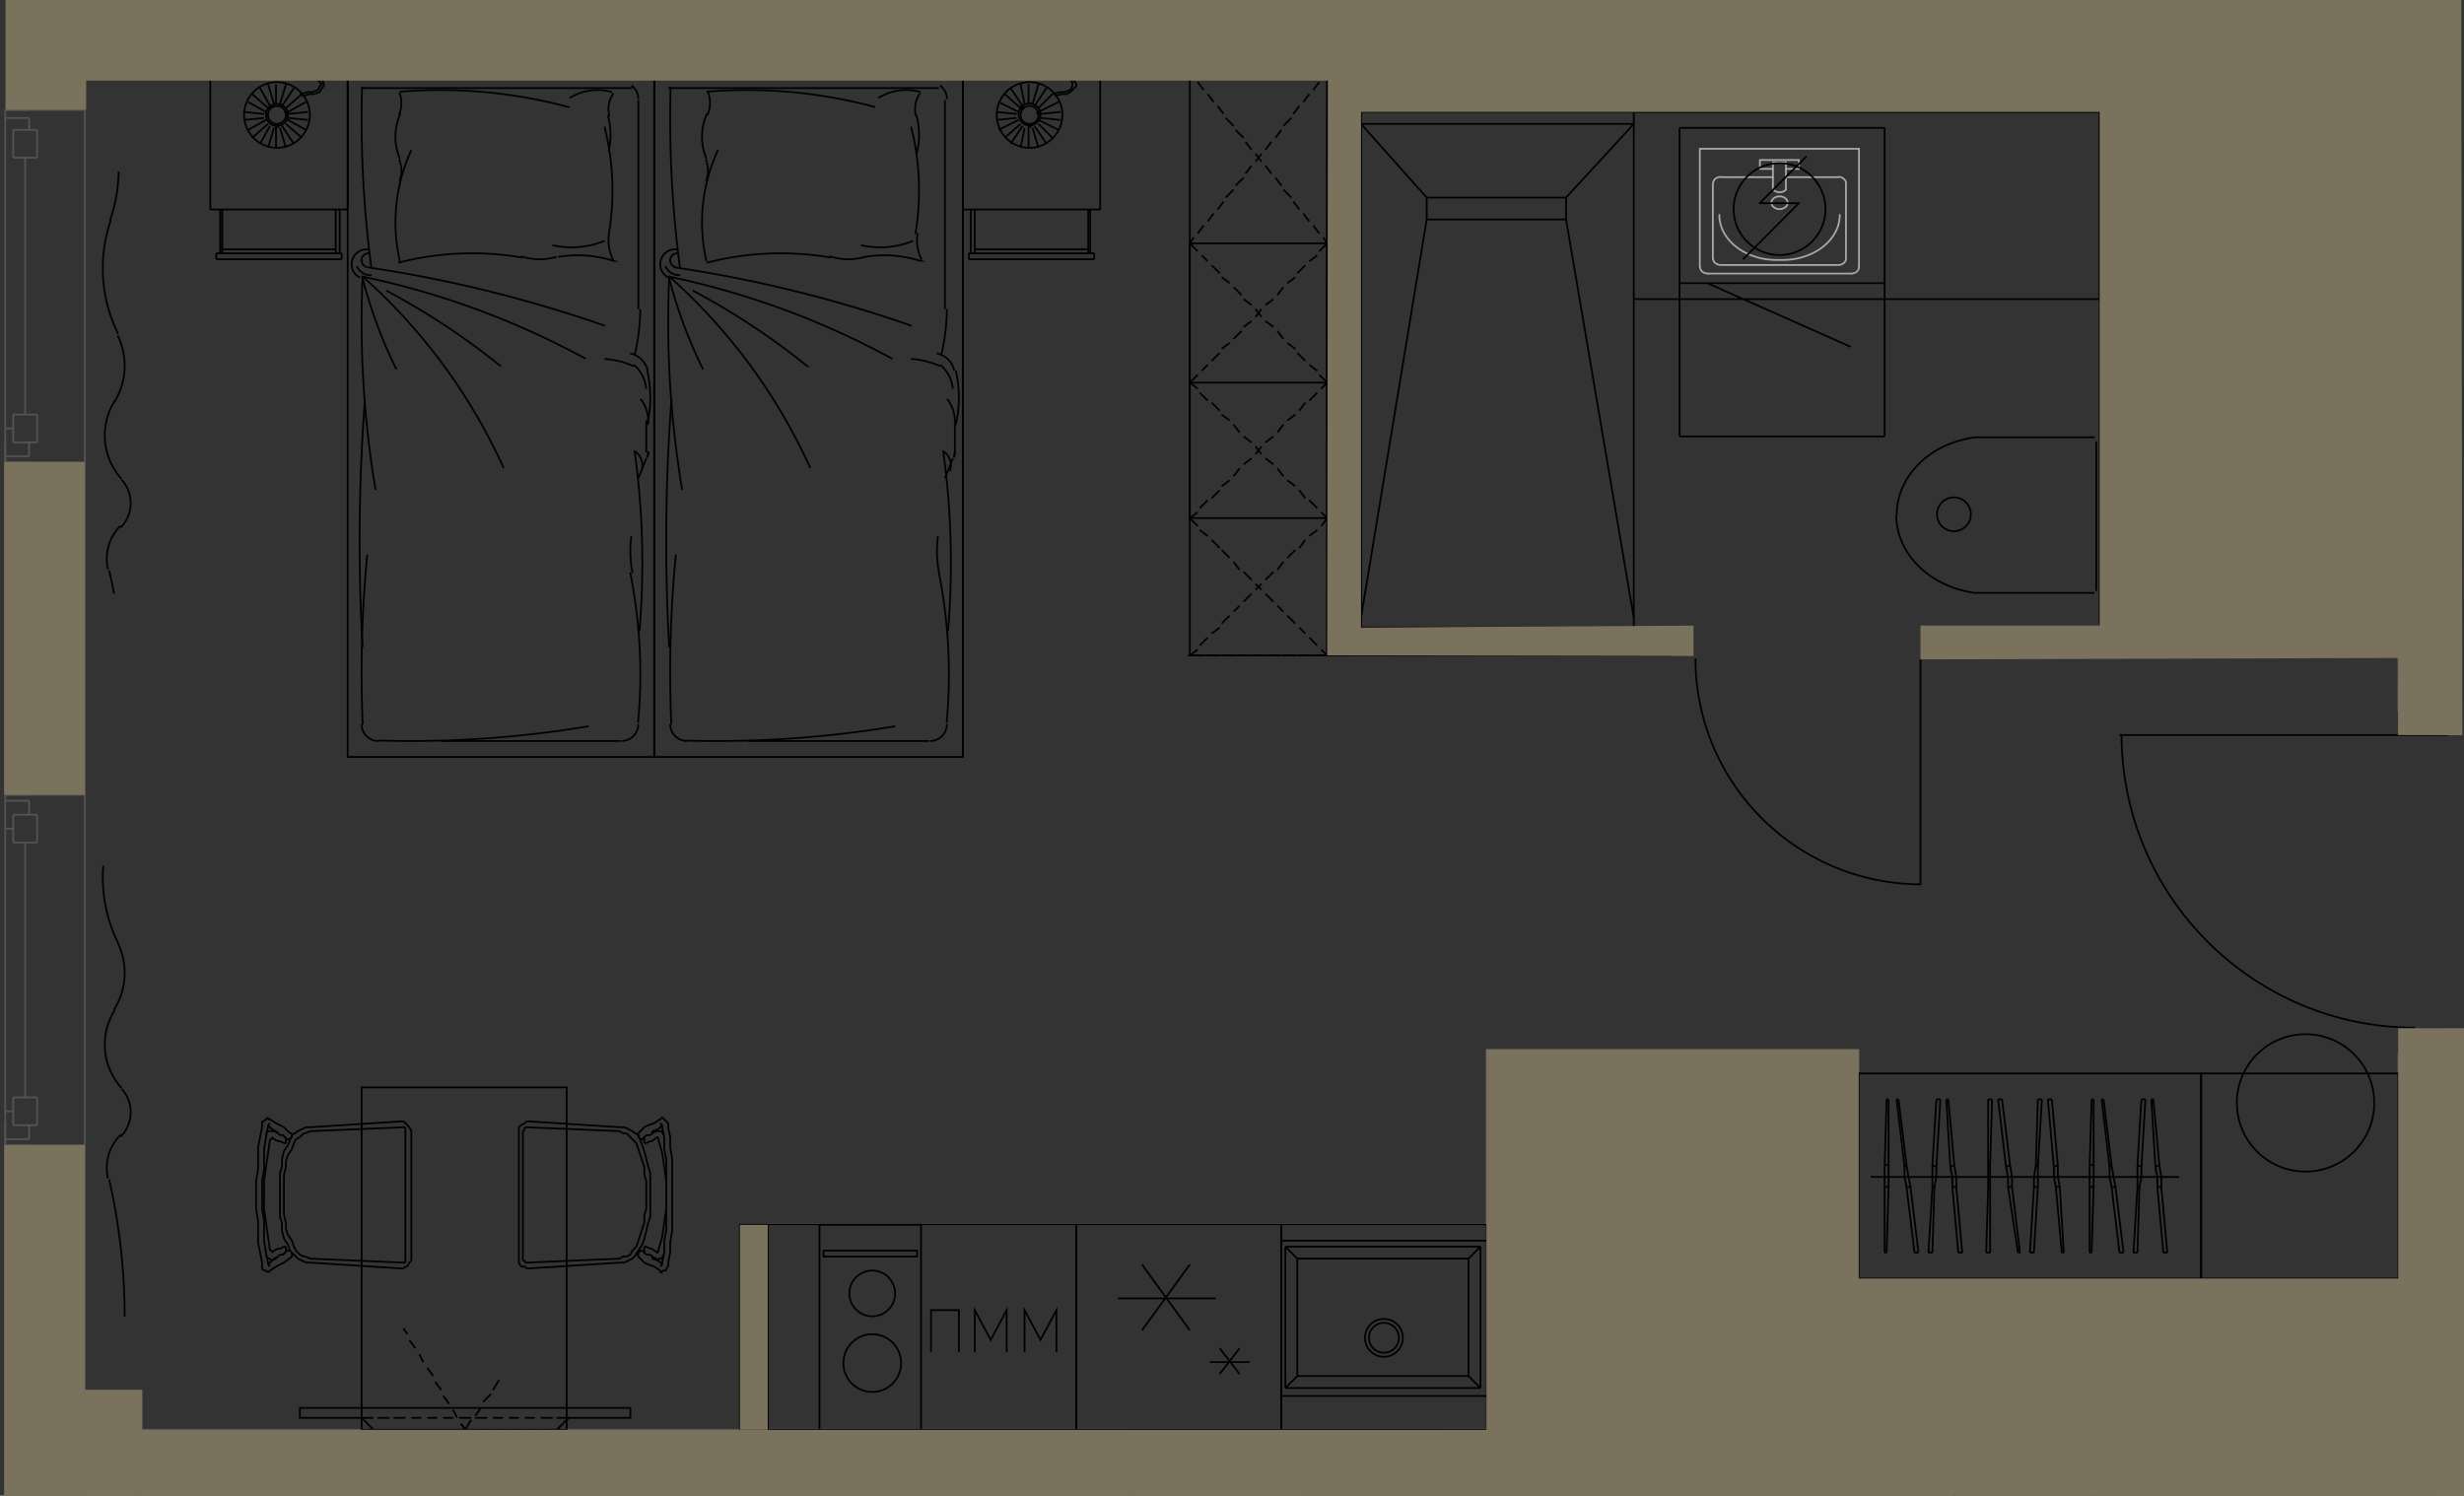 <svg version="1.1" xmlns="http://www.w3.org/2000/svg" xmlns:xlink="http://www.w3.org/1999/xlink" viewBox="0.097 96.588 119.541 72.568"><rect x="0.097" y="96.588" width="119.541" height="72.568" fill="#333333" stroke="none"/><path fill="none" fill-rule="evenodd" stroke-width="0" d="M.097 169.156V96.588h119.541v72.568H.097z"></path><path fill="none" fill-rule="evenodd" stroke-width="0" d="M4.257 152.149V101.91h.02v-1.41H64.52v1.521h37.44v26.49h14.446v8.626h.037v21.483H72.211v7.341H7.004v-1.943H4.257v-11.869z"></path><clipPath id="a"><path fill="none" fill-rule="evenodd" stroke-width="0" d="M.097 169.156V96.588h119.541v72.568H.097z"></path></clipPath><g data-name="Layer 1" clip-path="url(#a)"><path d="M.351 151.184h.01a.01.01 0 0 0-.01-.011.01.01 0 0 0-.01.01c0 .006.005.011.01.011a.01.01 0 0 0 .01-.01h-.01Zm.097-23.374h.01c0-.006-.004-.01-.01-.01s-.01.004-.01.01c0 .005.004.01.01.01s.01-.005.01-.01h-.01Zm.482 33.032h.011a.01.01 0 0 0-.01-.01.01.01 0 0 0-.01.01c0 .006.004.01.01.01a.01.01 0 0 0 .01-.01h-.01Z" fill="#fff" stroke-width="0"></path><path fill="none" stroke="#545454" stroke-miterlimit="10" stroke-width=".085" d="M4.215 164.32v-12.17m0 0H.35m.001 0v-.87m0 0v-.194m3.864-15.936v-16.13m0 0H.35m.001 0v-.87m0 0v-.193m0 17.193h3.864m0-33.226V91.299M.351 101.924h3.864m0 33.226v17m0-50.226v17.096"></path><path d="M8.368 168.28h.01a.01.01 0 0 0-.01-.011.01.01 0 0 0-.01.01c0 .006.004.01.01.01a.01.01 0 0 0 .01-.01h-.01Zm17.192-2.319h.011a.01.01 0 0 0-.01-.01.01.01 0 0 0-.011.01c0 .006.005.01.01.01a.01.01 0 0 0 .011-.01h-.01Zm4.444 1.159h.01a.01.01 0 0 0-.01-.01.01.01 0 0 0-.011.01c0 .006.005.01.01.01a.01.01 0 0 0 .011-.01h-.01Zm4.443 1.16h.01a.01.01 0 0 0-.01-.011.01.01 0 0 0-.01.01c0 .006.004.01.01.01a.01.01 0 0 0 .01-.01h-.01Zm17.192-2.319h.01a.01.01 0 1 0-.01.01.01.01 0 0 0 .01-.01h-.01Z" fill="#fff" stroke-width="0"></path><path fill="none" stroke="#545454" stroke-miterlimit="10" stroke-width=".085" d="M54.923 169.245v-3.284m0-.001H7.015"></path><path fill="none" stroke="#000001" stroke-miterlimit="10" stroke-width=".085" d="M94.91 170.887v-6.568m6.664.001v6.567m0 0v-6.568"></path><path fill="none" stroke="#545454" stroke-miterlimit="10" stroke-width=".085" d="M116.449 147.706v10.914m0-30.231v2.704m0 16.613h3.187M.351 135.15H1.51m-1.159 17H1.51m-1.159 0v-17m.966 14.681v-12.363m.193-2.028v.676m-1.159.676h.387m-.387-1.352v1.352m1.159-1.352H.35m.001 15.067h.387m-.387 1.353v-1.353m1.159 1.353H.35m1.16-.677v.676m-.772-14.391h1.159m0 0v-1.352m0 0H.737m.001 0v1.352m0 12.363h1.159m0 0v1.352m0 0H.737m.001 0v-1.352m-.387 1.255v-14.874m0-34.288H1.51M.351 119.02H1.51m-1.159 0v-17.096m.966 14.778v-12.46m.193-1.932v.58m0-.58H.35m.001 15.068h.387m-.387 1.352v-1.352m1.159 1.352H.35m1.16-.676v.676m-.772-14.488h1.159m0 0v-1.352m0 0H.737m.001 0v1.352m0 12.46h1.159m0 0v1.352m0 0H.737m.001 0v-1.352m-.387 1.255v-14.97"></path><path fill="none" stroke="#4a4a4a" stroke-miterlimit="10" stroke-width=".085" d="M74.144 149.734h14.101m-14.101 0 1.545 10.431"></path><path fill="none" stroke="#545454" stroke-miterlimit="10" stroke-width=".085" d="M74.144 149.541h14.101m2.028-2.028H72.212m16.033 2.028v16.42m2.028-7.341v-11.107m-18.061 0v18.448m1.932-.001v-16.419"></path><path d="M103.023 132.204c0 7.868 6.378 14.246 14.246 14.246m-.048-14.198h-14.295m15.937 15.164v-.869m0 0h-1.642m0 0v.87m0-.001h1.642m0-15.936h-1.642m0 0v.772m0 0h1.642" fill="none" stroke="#000001" stroke-miterlimit="10" stroke-width=".085"></path><path fill="none" stroke="#545454" stroke-miterlimit="10" stroke-width=".085" d="M90.273 158.62h26.176"></path><path fill="none" stroke="#646464" stroke-miterlimit="10" stroke-width=".085" d="M116.449 160.648v-2.028"></path><path fill="none" stroke="#545454" stroke-miterlimit="10" stroke-width=".085" d="M109.977 128.389v-28.3m-106.245 0h106.245m3.188-3.091H98.097m-3.187 0H3.732m0 0v3.09M94.91 91.3v5.698m3.187 0v-5.699m3.863 10.721v25.017"></path><path fill="none" stroke="#646464" stroke-miterlimit="10" stroke-width=".085" d="M102.347 127.037V101.15"></path><path fill="none" stroke="#545454" stroke-miterlimit="10" stroke-width=".085" d="M66.223 102.02h35.737m.87-.869H66.223"></path><path fill="none" stroke="#646464" stroke-miterlimit="10" stroke-width=".085" d="M101.96 101.634H66.224m35.736 0v-.483"></path><path fill="none" stroke="#545454" stroke-miterlimit="10" stroke-width=".085" d="M94.91 165.96H69.99m0 0v3.285m0-3.091H54.923"></path><path fill="none" stroke="#6e00dc" stroke-miterlimit="10" stroke-width=".085" d="M74.144 149.734h14.101"></path><path fill="none" stroke="#000001" stroke-miterlimit="10" stroke-width=".085" d="M57.627 87.05H94.91v9.948H57.627zM8.85 96.998V63.772m0 0h14.875v33.226H8.851zm14.875 26.561v6.665m0 0h6.665m-4.25-1.063-.483.097h-.193l-.29.096-.097.194v.193l.097.096.193.194"></path><path fill="none" stroke="#000001" stroke-miterlimit="10" stroke-width=".085" d="m25.947 95.839-.387.096h-.193l-.193.097-.193.193-.097.097v.096l.193.29.097.097m5.216-6.472v6.665m14.97 0V63.772m-14.97 0h14.97v33.226H30.39zm21.538 26.561v6.665m0 0h-6.567m4.249-1.063.483.097h.194l.193.096.193.194v.193l-.193.096-.193.194"></path><path fill="none" stroke="#000001" stroke-miterlimit="10" stroke-width=".085" d="m49.707 95.839.386.096h.29l.193.097.193.193v.193l-.096.29-.193.097m-5.12-6.472v6.665m46.266-9.948h3.284v9.948h-3.284zm-13.329 0h13.329v9.948h-13.33zm4.056 41.484c0 6.054 4.908 10.962 10.963 10.962m-.048-10.914v10.914M81.58 110.327h9.95m0 0v-7.534m-8.597 7.534 6.954 3.09m-8.307 4.347v-7.437m9.95 7.437h-9.95m9.95-7.437v7.437m-9.95-7.437v-7.534m9.95 0v7.534m0 0h-9.95m0-7.534h9.95m0 0h-9.95m-15.453 24.244V102.6m3.187 3.574h6.761m-6.761 1.062-3.187 19.318m9.948-19.318 3.284 19.318M66.127 102.6l3.187 3.574M79.36 102.6l-3.285 3.574m0 1.062h-6.76m-.001 0v-1.062m6.761 1.062v-1.062m3.285 20.863V102.6m-13.233 0h13.232m.001-.58h22.6v9.08h-22.6zm10.913 46.652h16.613v9.948H90.273zm14.778 8.693h.193m-.772-7.437.193 3.283m.097.483h.096m-.096.483h.193m-.29-.966.193-.096m-1.062 4.25.096-3.188m-.289 3.188h.193m.193-7.437-.193 3.187m.386-3.187h-.193m1.255 7.437-.29-3.188m-1.158-.483h.096m.676-3.766h-.096m-1.546 7.437-.386-3.188m-.87-4.249v3.187m0 1.062h-.193m0 3.188v-3.188m2.319 0h.096m-.096-1.062.193.096m-1.835-3.283.386 3.187m-.966-3.187h.097m.869 3.187-.096.096m-.774.483h-.096m1.063 0h-.097m-.483-3.766h.097m.579 4.249h-.193m-.87-1.062h-.193m1.643 4.25h-.194m-1.352 0h-.097m1.063-3.671h.097m-1.063 0h-.097m2.512 0v-.483m-1.449.483h-.096m2.414 0h.097m-3.381 0h-.097m.967 0v-.483m.193.483.096.483m2.029-.483h.096m.097.483v-.483m-.097 0h.097m-.193 0v.483m-3.092-.483h-.096m2.318 0h.097m-.193 0v.483m0-.483h.096m0 .483.097-.483m-2.319-.579v.58m-.193-.001v-.579m1.063 1.062-.096-.483m2.414-.579-.29-3.187m-3.091 3.187.097-3.187m2.415 3.283.193-3.283m.58 4.249.29 3.188m-3.382-3.188-.096 3.188m-.097-3.188v-.483m.193 0v.483m2.126 0-.193 3.188m-1.159-4.154-.387-3.283m.676 4.249.387 3.188m1.545-4.154.097.483m.193 0-.097-.579m-1.062 0v.58m-1.256-.58.097.58m-.097-.001h-.096m-1.643 0h5.023m-5.698 3.671h.096m-.772-7.437.289 3.283m0 .483h.097m0 .483h.193m-.29-.966.193-.096m-1.159 4.25.193-3.188m-.386 3.188h.193m.193-7.437-.097 3.187m.291-3.187h-.194m1.256 7.437-.193-3.188m-1.256-.483h.096m.773-3.766h-.193M98 157.365l-.482-3.188m-.773-4.249-.097 3.187m0 1.062h-.096m-.097 3.188.097-3.188m2.221 0h.193m-.096-1.062.096.096m-1.738-3.283.386 3.187m-1.062-3.187h.193m.869 3.187-.193.096m.289.483h-.096m-.579-3.766h.193m.482 4.249h-.192m-.87-1.062h-.096m1.545 4.25H98m-1.352 0h-.193m1.159-3.671h.097m-1.063 0h-.096m2.414 0v-.483m-1.352.483h-.096m2.318 0h.096m-3.284 0h-.096m.966 0-.097-.483m.289.483v.483m2.029-.483h.097m.193.483-.097-.483m-.096 0h.096m-.193 0 .097.483m-.966-.483h.096m-.193 0v.483m0-.483h.096m.097.483v-.483m-2.318-.579v.58m-.096-.001v-.579m.966 1.062v-.483m2.414-.579-.29-3.187m-3.09 3.187v-3.187m2.414 3.283.193-3.283m.677 4.249.29 3.188m-3.478-3.188v3.188m-.096-3.188v-.483m.096 0v.483m2.125 0-.193 3.188m-1.16-4.154-.385-3.283m.675 4.249.387 3.188m1.642-4.154v.483m.193 0v-.579m-1.062 0-.097.58m-1.159-.58.097.58m-.097-.001h-.096m-1.642 0h4.925m-5.698 3.671h.193m-.773-7.437.194 3.283m.096.483h.097m-.097.483h.193m-.29-.966.194-.096m-1.063 4.25.097-3.188m-.29 3.188h.193m.193-7.437-.193 3.187m.386-3.187h-.193m1.256 7.437-.29-3.188m-1.159-.483h.097m.676-3.766h-.097m-1.545 7.437-.386-3.188m-.87-4.249v3.187m0 1.062h-.193m.001 3.188v-3.188m2.317 0h.097m-.097-1.062.193.096m-1.835-3.283.387 3.187m-.966-3.187h.096m.87 3.187-.097.096m-.773.483h-.096m1.062 0h-.096m-.483-3.766h.096m.58 4.249h-.193m-.87-1.062h-.193m1.642 4.25h-.193m-1.352 0h-.097m1.063-3.671h.096m-1.062 0h-.097m2.511 0v-.483m-1.448.483h-.097m2.415 0h.096m-3.38 0h-.097m.966 0v-.483m.193.483.097.483m2.028-.483h.097m.096.483v-.483m-.096 0h.096m-.193 0v.483m-3.091-.483h-.096m2.318 0h.096m-.193 0v.483m0-.483h.097m0 .483.096-.483m-2.318-.579v.58m-.192-.001v-.579m1.062 1.062-.097-.483m2.415-.579-.29-3.187m-3.09 3.187.096-3.187m2.414 3.283.193-3.283m.58 4.249.29 3.188m-3.381-3.188-.096 3.188m-.096-3.188v-.483m.192 0v.483m2.125 0-.193 3.188m-1.159-4.154-.386-3.283m.676 4.249.386 3.188m1.545-4.154.097.483m.193 0-.096-.579m-1.063 0v.58m-1.255-.58.096.58m-.096-.001h-.097m-1.642 0h5.023m-78.236-4.346h9.949v16.613H17.64zm12.556 8.5-4.539.29m0-.001-.097-.096m0-.001h-.193m0 0-.096-.192m-.001 0v-.097m0 0v-6.278m0 0v-.193m0 0 .097-.097m0 0 .193-.097m0 0 .097-.096m0 0 4.54.29m-.001 0h.194m0 0 .193.096m0 0 .193.097m0 0 .29.193m0 0v-.097m0 .001.29-.29m-.001 0 .194-.097m0 0 .29-.097m-.001 0 .29-.193m0 0 .097-.096m0 0 .096.096m.001 0 .096.097m0 0 .097.096m0 0v.194m0 0 .096.482m0 0v.483m0 0 .097.58m0 0v.483m0 0v.58m0 0v.482m0 0v.387m0 0v.483m0 0v.58m0 0v.482m0 0-.097.58m0 0v.483m0 0-.096.483m0 0v.193m0-.001-.097.097m0 0v.097m0 0h-.096m0 0h-.097m0 0v.097m0-.001h-.097m0 0v-.096m0 0-.29-.193m0-.001-.29-.096m.001 0-.194-.096m0 0-.29-.29m.001 0v-.097m0 0v-.096m0 0h-.097m.001 0v.096m0 0-.194.194m0 0-.193.096m0 0-.193.097m0 0h-.194m1.449-3.96v1.352m0 0v.386m0 0-.096.29m0 0-.097.386m0 0-.097.387m0 0-.096.29m-.289.482-.194.194m0 0-.193.096m0 0-.193.097m0 0h-.194m0 0-4.539.29m0-.001-.097-.096m0-.001h-.193m0 0-.096-.192m-.001 0v-.097m0-6.278v-.193m0 0 .097-.097m0 0 .193-.097m0 0 .097-.096m0 0 4.54.29m-.001 0h.194m0 0 .193.096m0 0 .193.097m0 0 .29.193m.193.484.096.289m0 0 .097.386m0 0 .097.386m0 0 .096.29m0 0v.387m-.193 0-.097-.29m0 0v-.387m0 0-.096-.29m0 .001-.097-.29m0 0-.096-.29m0 0-.097-.29m.001 0-.194-.193m0 .001-.097-.098m.001 0-.194-.193m0 .001h-.193m0 0-.097-.097m0 0-4.539-.193m0 0h-.097m0 0v.096m0 0-.096.097m0 0v6.278m0 0h.096m0 0v.097m0 0h.097m0 0 4.54-.193m-.001 0 .097-.097m0 0h.193m0 0 .193-.097m.001 0 .096-.193m0 0 .193-.193m.001 0 .096-.29m0 0 .096-.29m0 .001.097-.29m0 0 .096-.29m0 0v-.386m0 0 .097-.29m0 0v-1.352m.097 4.056.29.097m-.001-.001.29.194m-.386-.676v.097m0 0 .29.096m0 0 .193.193m0 .386h-.097m.097-.386v-.096m0 0 .096-.483m.001 0v-.58m0 0 .096-.483m0 0v-.483m0 .001v-.58m0 0v-.483m0 0v-.387m-.096 3.864h.096m0 0v-.097m0 0 .097-.096m0-.001v-.192m0 0 .096-.483m0 0v-.483m0 0 .097-.58m0 0v-.483m0 .001v-.58m0 0v-.483m0 0v-.387m-.58 3.864v.097m0-.291.097-.096m-.193-.289v.096m-.387-.579h.097m0 0 .096.096m0 0 .194.097m0 0v-.097m0 0 .193-.676m0 0 .096-.676m.001 0 .096-.676m0 0v-.676m-.773 2.897.097.097m0 0 .193.097m0 0 .097.096m.096-.096h.097m0 0v-.097m0 0 .096-.097m-.386-.096h.097m0 .29h.096m-.869-5.505-.193-.484m0-.096.29-.29m-.001 0 .194-.097m0 0 .29-.097m-.001 0 .29-.193m-.386.677v-.097m0 0 .29-.097m0 0 .193-.193m0 7.051h.096m-.096-7.437-.097.096m.097.29v.097m0 0 .096.482m.001 0v.58m0 0 .096.483m0 0v.483m0 0v.58m0 0v.482m-.096-3.477.096.097m0 0 .097.096m0 0v.194m0 0 .096.482m0 0v.483m0 0 .097.58m0 0v.483m0 0v.58m0 0v.482m-.483 3.96v-.096m0-7.437.096.096m-.193.193.097.097m-.87 6.182-.096-.097m.096.58.194.096m-.097-.869.193.097m-.193.289h.193m-.193 0-.097-.096m-.096-.387-.193.29m0 0-.097.193m.386-5.699-.096.097m-.193 5.699.29.29m.096-5.796.193-.096m0 0h.097m0 0 .096-.097m0 .001.194-.098m0 0v.097m0 .001.193.675m0 0 .096.676m.001 0 .096.677m0 0v.676m-.966-2.898h.193m0 0 .097-.097m0 .001.193-.097m0 0h.097m.096 0h.097m0 0v.096m0 .001.096.096m-.386.096h.097m0-.289h.096m-.676.193-.097.096m-6.085 5.989v-6.278m6.182.579h-.097m0 0v-.096m0 0v-.097m0 .001v-.098m-.289 5.796v-.097m0 0v-.096m0 0 .096-.097m0 0h.097m.096.097v-.097m0 0v-.096m0 0v-.097m0 0h.097m-.193-5.215h-.097m0 0-.096-.098m0 0v-.096m0 0v-.097M5.437 107.277a7.69 7.69 0 0 0 .418-2.37m-.378 2.35a7.196 7.196 0 0 0 .351 5.532m-.203 3.335c.626-.982.693-2.22.177-3.264"></path><path d="M5.671 116.03a3.139 3.139 0 0 0 .322 3.793m-.046 2.367A1.69 1.69 0 0 0 6 119.864m-.066 2.243a2.27 2.27 0 0 0-.6 2.101m.296 1.185a29.7 29.7 0 0 0-.235-1.127m-.29 14.344a7.193 7.193 0 0 0 .723 3.735m-.203 3.238a3.33 3.33 0 0 0 .177-3.265m-.131 3.268a3.139 3.139 0 0 0 .322 3.793m-.046 2.366A1.69 1.69 0 0 0 6 149.42m-.066 2.243a2.27 2.27 0 0 0-.6 2.101m.812 6.699a30.08 30.08 0 0 0-.751-6.641m75.123-26.785H66.127V102.02h35.834v25.016H94.33v1.352h15.647v-28.3H64.485v28.3h16.613v-1.352M42.56 101.784a23.902 23.902 0 0 0-8.18-.746m5.986 8.042a14.25 14.25 0 0 0-5.984.258m-.029-3.967c.13-.337.124-.712-.017-1.046" fill="none" stroke="#000001" stroke-miterlimit="10" stroke-width=".085"></path><path d="M34.932 103.865a8.353 8.353 0 0 0-.562 5.393m.029-7.159a2.753 2.753 0 0 0-.026 2.2m.047-2.139a1.4 1.4 0 0 0 .024-1.092m11.979 17.469v-1.546m.387-16.902v33.226m-.39-16.169a1.789 1.789 0 0 0-.37-1.2m.415 1.257a5.86 5.86 0 0 0 .004-2.625m-.446 17.079c.23-2.439.1-4.898-.381-7.3m-.426 8.185a.82.82 0 0 0 .82-.82" fill="none" stroke="#000001" stroke-miterlimit="10" stroke-width=".085"></path><path d="M46.09 127.215a39.476 39.476 0 0 0-.232-8.725m-.257 4.113c-.079.595-.059 1.2.06 1.788m.666-5.564-.387.966m.432-1.02a.83.83 0 0 0 .051-.284" fill="none" stroke="#000001" stroke-miterlimit="10" stroke-width=".085"></path><path d="M46.18 119.449a.82.82 0 0 0-.354-.991m.546.315a.83.83 0 0 0 .051-.284m-1.916-10.545a12.624 12.624 0 0 0-.21-5.213m1.643 8.852V101.44m-.232 12.914a3.988 3.988 0 0 0-1.41-.35m2.097.566a1.112 1.112 0 0 0-.86-.84m.785 1.723a1.689 1.689 0 0 0-.61-1.168m.062-.506c.166-.722.254-1.46.264-2.2m-1.419-3.676c-.074.44-.006.892.197 1.289m-.078.053a5.745 5.745 0 0 0-2.68-.193m2.706-7.995a2.56 2.56 0 0 0-2.055.286m1.889 2.584a3.623 3.623 0 0 0-.038-1.745m.177-1.066a1.304 1.304 0 0 0-.198 1.101m1.5-.824a.821.821 0 0 0-.329-.657m-13.193.126H45.65m-13.088 9.193a49.31 49.31 0 0 0 .63 10.3m6.214-1.065a27.767 27.767 0 0 0-6.875-9.318m.103-9.185a55.24 55.24 0 0 0 .453 8.806" fill="none" stroke="#000001" stroke-miterlimit="10" stroke-width=".085"></path><path d="M43.385 113.995a39.56 39.56 0 0 0-10.863-3.994m6.747 4.359a34.636 34.636 0 0 0-5.562-3.674" fill="none" stroke="#000001" stroke-miterlimit="10" stroke-width=".085"></path><path d="M32.535 109.986c.396 1.564.955 3.08 1.67 4.526m-1.828-5.017c.12.289.413.468.726.443" fill="none" stroke="#000001" stroke-miterlimit="10" stroke-width=".085"></path><path d="M32.958 108.693a.724.724 0 0 0-.424 1.367" fill="none" stroke="#000001" stroke-miterlimit="10" stroke-width=".085"></path><path d="M33 108.882a.338.338 0 0 0-.12.665m8.986-1.064a4.2 4.2 0 0 0 2.535-.211m-8.023 24.27h8.79m-12.492-16.585a91.69 91.69 0 0 0-.113 12.036m.322-4.496a59.715 59.715 0 0 0-.22 8.243m.665.78c3.414.1 6.83-.132 10.198-.695" fill="none" stroke="#000001" stroke-miterlimit="10" stroke-width=".085"></path><path d="M32.611 131.721c0 .453.368.821.821.821m10.858-20.158a62.939 62.939 0 0 0-11.495-2.828" fill="none" stroke="#000001" stroke-miterlimit="10" stroke-width=".085"></path><path fill="none" stroke="#000001" stroke-miterlimit="10" stroke-width=".085" d="M31.838 100.089H46.81v33.226H31.838z"></path><path d="M40.338 109.016a2.848 2.848 0 0 0 1.735.032m11.401-2.295v-6.664m-6.664 6.664h6.664m-.29 2.415H47.1m-.001-.29h6.085m-.29-.193H47.39m5.504-1.932v2.125m.097-2.125v2.125m.193 0v.29m-5.988-2.415v2.125m.193-2.125v2.125m-.29.29v-.29m6.375-8.789H46.81m4.828 2.076a1.593 1.593 0 1 0-3.186 0 1.593 1.593 0 0 0 3.186 0" fill="none" stroke="#000001" stroke-miterlimit="10" stroke-width=".085"></path><path d="M50.576 102.165a.532.532 0 1 0-1.063 0 .532.532 0 0 0 1.063 0m.58-1.014.386-.096h.193l.29-.097.096-.193v-.193l-.096-.097-.193-.193" fill="none" stroke="#000001" stroke-miterlimit="10" stroke-width=".085"></path><path fill="none" stroke="#000001" stroke-miterlimit="10" stroke-width=".085" d="m51.252 101.248.386-.097h.194l.193-.096.193-.193.097-.097v-.097l-.194-.29-.096-.096m-2.028.386v.966m0 1.159v.966m-.387-3.091.194.966m.386 1.159.29.966m.386-.193-.58-.87m-.579-.966-.58-.868m2.029 2.414-.676-.676m-.87-.773-.772-.676m2.608 1.739-.966-.483m-.966-.387-.966-.482m2.994.869-.966-.097m-1.159-.193-.966-.096m3.091-.001-.966.097m-1.159.193-.966.097m2.995-.869-.966.483m-.966.386-.966.483m2.608-1.739-.676.676m-.87.773-.772.676m2.028-2.414-.58.869m-.579.966-.58.869m1.353-2.898-.29.966m-.386 1.159-.194.966m.387-3.091v.966m0 1.159v.966m.483-1.594a.435.435 0 1 0-.87 0 .435.435 0 0 0 .87 0m-.387.435v.193m-.096-.193v.193m.386-.676.193-.096m-.193-.001h.193m-.772-.193-.194-.096m.097.193-.097-.097m-2.8 4.926v-6.664m-19.125 1.695a23.9 23.9 0 0 0-8.18-.746m5.889 8.042a14.243 14.243 0 0 0-5.983.258m.069-3.967a1.4 1.4 0 0 0-.018-1.046"></path><path d="M20.058 103.865a8.355 8.355 0 0 0-.562 5.393m.028-7.159a2.753 2.753 0 0 0-.025 2.2m-.05-2.139a1.4 1.4 0 0 0 .024-1.092m11.979 17.469v-1.546m.386-16.902v33.226m-.293-16.169a1.784 1.784 0 0 0-.37-1.2" fill="none" stroke="#000001" stroke-miterlimit="10" stroke-width=".085"></path><path d="M31.494 117.203c.2-.864.202-1.761.004-2.625m-.446 17.079c.23-2.439.1-4.898-.381-7.3m-.426 8.185a.82.82 0 0 0 .82-.82m.055-4.507a39.461 39.461 0 0 0-.233-8.725m-.161 4.113c-.078.595-.058 1.2.06 1.788m.666-5.564-.386.966m.432-1.02a.822.822 0 0 0 .05-.284" fill="none" stroke="#000001" stroke-miterlimit="10" stroke-width=".085"></path><path d="M31.208 119.449a.82.82 0 0 0-.353-.991m.643.315a.822.822 0 0 0 .05-.284m-1.915-10.545a12.607 12.607 0 0 0-.211-5.213m1.644 8.852V101.44m-.233 12.914a3.987 3.987 0 0 0-1.41-.35m2.097.566a1.11 1.11 0 0 0-.858-.84m.785 1.723a1.69 1.69 0 0 0-.612-1.168m.063-.506c.165-.722.254-1.46.263-2.2m-1.514-3.676c-.075.44-.007.892.196 1.289m.018.053a5.744 5.744 0 0 0-2.679-.193m2.609-7.995a2.562 2.562 0 0 0-2.055.286" fill="none" stroke="#000001" stroke-miterlimit="10" stroke-width=".085"></path><path d="M29.625 103.927a3.617 3.617 0 0 0-.038-1.745m.274-1.066a1.303 1.303 0 0 0-.198 1.101m1.403-.824a.821.821 0 0 0-.329-.657m-13.097.126h13.136m-13.089 9.193c-.15 3.446.06 6.899.63 10.3m6.215-1.065a27.772 27.772 0 0 0-6.875-9.318m.006-9.185a55.202 55.202 0 0 0 .453 8.806" fill="none" stroke="#000001" stroke-miterlimit="10" stroke-width=".085"></path><path d="M28.51 113.995a39.555 39.555 0 0 0-10.862-3.994m6.747 4.359a34.638 34.638 0 0 0-5.563-3.674" fill="none" stroke="#000001" stroke-miterlimit="10" stroke-width=".085"></path><path d="M17.661 109.986a22.81 22.81 0 0 0 1.67 4.526m-1.925-5.017c.12.289.414.468.725.443" fill="none" stroke="#000001" stroke-miterlimit="10" stroke-width=".085"></path><path d="M17.987 108.693a.724.724 0 0 0-.423 1.367" fill="none" stroke="#000001" stroke-miterlimit="10" stroke-width=".085"></path><path d="M18.03 108.882a.338.338 0 0 0-.121.665m8.986-1.064a4.2 4.2 0 0 0 2.535-.211m-7.926 24.27h8.692m-12.394-16.585a91.718 91.718 0 0 0-.113 12.036" fill="none" stroke="#000001" stroke-miterlimit="10" stroke-width=".085"></path><path d="M17.914 123.497a59.792 59.792 0 0 0-.22 8.243m.763.78c3.413.1 6.829-.132 10.197-.695m-11.014-.104c0 .453.368.821.821.821m10.955-20.158a62.944 62.944 0 0 0-11.495-2.828" fill="none" stroke="#000001" stroke-miterlimit="10" stroke-width=".085"></path><path fill="none" stroke="#000001" stroke-miterlimit="10" stroke-width=".085" d="M16.964 100.089h14.874v33.226H16.964z"></path><path d="M25.367 109.016a2.848 2.848 0 0 0 1.735.032m-10.138-2.295v-6.664m-6.664 6.664h6.664m-.29 2.415H10.59m0-.29h6.084m-.29-.193H10.88m5.504-1.932v2.125m.194-2.125v2.125m.096 0v.29m-5.892-2.415v2.125m.097-2.125v2.125m-.289.29v-.29m6.374-8.789H10.3m4.829 2.076a1.594 1.594 0 1 0-3.188 0 1.594 1.594 0 0 0 3.188 0" fill="none" stroke="#000001" stroke-miterlimit="10" stroke-width=".085"></path><path d="M14.067 102.165a.532.532 0 1 0-1.064 0 .532.532 0 0 0 1.064 0m.579-1.014.386-.096h.194l.29-.097.096-.193.096-.097-.096-.096-.097-.097-.193-.193" fill="none" stroke="#000001" stroke-miterlimit="10" stroke-width=".085"></path><path fill="none" stroke="#000001" stroke-miterlimit="10" stroke-width=".085" d="m14.743 101.248.386-.097h.193l.29-.096.096-.193.097-.097v-.097l-.097-.29-.193-.096m-2.028.386v.966m0 1.159v.966m-.387-3.091.29.966m.29 1.159.29.966m.386-.193-.579-.87m-.58-.966-.483-.868m2.029 2.414-.773-.676m-.87-.773-.772-.676m2.608 1.739-.87-.483m-1.062-.387-.87-.482m2.898.869-.965-.097m-1.159-.193-.966-.096m3.09-.001-.965.097m-1.159.193-.966.097m2.994-.869-.87.483m-1.062.386-.87.483m2.609-1.739-.773.676m-.87.773-.772.676m2.028-2.414-.579.869m-.58.966-.483.869m1.256-2.898-.29.966m-.29 1.159-.29.966m.387-3.091v.966m0 1.159v.966m.483-1.594a.434.434 0 1 0-.869 0 .434.434 0 0 0 .869 0m-.386.435v.193m-.097-.193v.193m.483-.676.097-.096m-.194-.001h.194m-.773-.193-.097-.096m0 .193-.096-.097m-2.801 4.926v-6.664m96.586 48.583h9.563v9.948h-9.563zM57.82 100.089h6.665v28.3H57.82z"></path><path fill="none" stroke="#000001" stroke-miterlimit="10" stroke-width=".085" d="M57.82 115.156h6.665v6.568H57.82zm0-6.761h6.665v6.761H57.82zm0-8.306.193.29m.194.193.29.386m.193.193.29.387m.192.192.29.387m.097.193.386.387m.097.193.386.386m.097.194.29.386m.193.193.29.386m.192.193.29.386m.194.194.29.386m.096.194.386.386m.097.193.29.386m.193.193.29.387m.193.193.29.386"></path><path fill="none" stroke="#000001" stroke-miterlimit="10" stroke-width=".085" d="m64.292 108.106.193.29-.387.386m-.096.193-.386.29m-.194.193-.386.386m-.096.193-.387.29m-.193.193-.29.386m-.193.194-.386.29m-.193.193-.29.386m-.193.193-.387.29m-.096.193-.387.387m-.193.193-.386.29m-.096.193-.387.386m-.193.193-.29.29m-.193.193-.387.386.387.29m.096.194.387.386m.193.096.386.387m.097.193.386.29m.193.193.29.386m.193.193.387.29m.193.193.29.386m.192.194.387.29m.193.193.29.386m.193.193.386.29m.194.193.29.386m.193.097.386.386m.193.194.29.29-.29.386m-.193.193-.386.29m-.194.193-.29.386m-.192.097-.387.386m-.193.194-.29.385m-.193.097-.386.386m-.193.194-.29.29m-.193.192-.387.387m-.193.193-.29.29m-.193.193-.386.386m-.096.194-.387.289m-.193.194-.387.386m-.096.194-.387.289h.58m.29 0h.482m.29 0h.483m.194 0h.482m.29 0h.483m.29 0h.483m.193 0h.58m.193 0h.483m.29 0h.579l-.29-.29m-.193-.193-.386-.386m-.194-.194-.29-.29m-.192-.193-.387-.386m-.193-.193-.29-.29m-.193-.193-.386-.387m-.193-.192-.29-.29m-.193-.194-.387-.386m-.193-.097-.29-.386m-.193-.193-.386-.386m-.096-.097-.387-.386m-.193-.193-.387-.29m-.096-.194-.387-.386.387-.29m.096-.193.387-.386m.193-.097.386-.386m.097-.193.386-.29m.193-.193.29-.386m.193-.194.387-.29m.193-.193.29-.386m.192-.193.387-.29m.193-.193.29-.386m.193-.194.386-.29m.194-.192.29-.387m.193-.096.386-.387m.193-.193.29-.29-.387-.386m-.096-.193-.386-.29m-.194-.193-.386-.386m-.096-.194-.387-.29m-.193-.192-.29-.387m-.193-.193-.386-.29m-.193-.193-.29-.386m-.193-.193-.387-.29m-.096-.194-.387-.386m-.193-.193-.386-.29m-.096-.193-.387-.386m-.193-.193-.29-.29m-.193-.193-.387-.387.193-.29m.194-.193.29-.386m.193-.193.29-.387m.192-.193.29-.386m.097-.193.386-.386m.097-.194.386-.386m.097-.194.29-.386m.193-.193.29-.386m.192-.193.29-.387m.194-.193.29-.386m.096-.193.386-.387m.097-.193.29-.386m.193-.193.29-.387m.193-.193.29-.386m.193-.193.193-.29m-49.839 64.81H30.68v.482h-2.994l-.58.58H18.22l-.58-.58h-2.994v-.482zm2.994.482h.58m.193 0h.58m.193 0h.58m.289 0h.483m.29 0h.483m.289 0h.483m.29 0h.58m.193 0h.58m.289 0h.483m.289 0h.484m.289 0h.483m.29 0h.58"></path><path fill="none" stroke="#000001" stroke-miterlimit="10" stroke-width=".085" d="M27.106 165.381h.58l-.194.194m-.193.193-.193.193h-.58m-.193-.001h-.58m-.193 0h-.58m-.289 0h-.483m-.29 0h-.483m-.289 0h-.483l-.193-.29m-.194-.289-.193-.386m-.193-.29-.29-.386m-.096-.289-.29-.387m-.097-.29-.29-.386m-.193-.29-.193-.386m-.193-.29-.29-.387m-.096-.289-.193-.29.193.29Zm.096.289.29.387m.193.289.193.387m.194.29.29.386m.096.29.29.386m.096.291.29.385m.193.29.193.386"></path><path fill="none" stroke="#000001" stroke-miterlimit="10" stroke-width=".085" d="m22.47 165.67.193.29.29-.482m.193-.193.29-.386m.096-.29.386-.387m.097-.192.29-.484m-9.176-5.698 4.54.29m0-.001.096-.096m0-.001h.097m0 0 .096-.192m0 0 .097-.097m0 0v-6.278m0 0-.097-.193m0 0-.096-.097m0 0-.097-.097m0 0-.096-.096m0 0-4.54.29m0 0h-.193m0 0-.193.096m0 0-.194.097m.001 0-.29.193m0 0v-.097m0 .001h-.097m0 0-.29-.29m0 0-.193-.097m0 0-.193-.097m0 0-.29-.193m0 0h-.096m-.001 0v-.096m0 0-.096.096m0 0-.096.097m0 0h-.097m-.001 0v.096m0 0v.194m0 0-.096.482m0 0-.096.483m0 0v.58m0 0v.483m0 0-.097.58m-.001 0v.482m0 0v.387m0 0v.483m0 0 .098.58m0 0v.482m0 0v.58m0 0 .096.483m0 0 .097.483m-.001 0v.193m0-.001v.097m0 0 .098.097m0 0h.096m0 0 .097.097m-.001-.001.097-.096m0 0 .29-.193m0-.001.193-.096m0 0 .193-.096m0 0 .387-.29m0 0v-.097m0 0v-.096m0 0 .096.096m0 0 .193.194m.001 0 .193.096m0 0 .193.097m0 0h.193m-1.449-3.96v1.352m0 0v.386m0 0 .097.29m0 0v.386m0 0 .096.387m0 0 .194.29m.289.482.193.194m.001 0 .193.096m0 0 .193.097m0 0h.193m0 0 4.54.29m0-.001.096-.096m0-.001h.097m0 0 .096-.192m0 0 .097-.097m0-6.278-.097-.193m0 0-.096-.097m0 0-.097-.097m0 0-.096-.096m0 0-4.54.29m0 0h-.193m0 0-.193.096m0 0-.194.097m.001 0-.29.193m-.193.484-.194.289m0 0-.096.386m0 0v.386m0 0-.097.29m0 0v.387m.193 0v-.29m0 0 .097-.387m0 0v-.29m0 .001.097-.29m0 0 .193-.29m0 0 .096-.29m0 0 .097-.193m0 .001.193-.098m0 0 .193-.193m.001.001h.096m0 0 .193-.097m0 0 4.54-.193m0 0h.096m0 0v.096m0 0v.097m0 0v6.278m0 0v.097m0 0h-.096m0 0-4.54-.193m0 0-.193-.097m0 0h-.097m.001 0-.194-.097m0 0-.193-.193m0 0-.097-.193m0 0-.096-.29m0 0-.193-.29m0 .001-.097-.29m0 0v-.29m0 0-.097-.386m0 0v-.29m0 0v-1.352m-.193 4.056-.193.097m0-.001-.29.194m.387-.676-.097.097m0 0-.193.096m0 0-.193.193m-.001 0v-.096m0 0-.096-.483m0 0-.096-.58m0 0v-.483m0 0v-.483m0 .001-.097-.58m-.001 0v-.483m0 0v-.387m.194 3.864h-.096m0 0-.097-.097m-.001 0v-.096m0-.001v-.192m0 0-.096-.483m0 0-.096-.483m0 0v-.58m0 0v-.483m0 .001-.097-.58m-.001 0v-.483m0 0v-.387m.677 3.864-.096.097m.096-.291-.096-.096m.096-.289.097.096m.386-.579h-.096m0 0-.194.096m0 0-.096.097m0 0v-.097m0 0h-.097m0 0-.096-.676m-.001 0-.096-.676m0 0-.096-.676m0 0v-.676m.772 2.897-.096.097m0 0-.194.097m0 0-.096.096m-.097-.096h-.096m-.001 0-.096-.097m0 0v-.097m1.063-5.311.193-.484m-.097-.096-.29-.29m0 0-.193-.097m0 0-.193-.097m0 0-.29-.193m.387.677-.097-.097m0 0-.193-.097m0 0-.193-.193m-.001-.386v.096m0 .29v.097m0 0-.096.482m0 0-.096.58m0 0v.483m0 0v.483m0 0-.097.58m-.001 0v.482m.194-3.477-.096.097m0 0h-.097m-.001 0v.096m0 0v.194m0 0-.096.482m0 0-.096.483m0 0v.58m0 0v.483m0 0-.097.58m-.001 0v.482m.677-3.477h-.096m-.001 7.437-.096-.096m.096-7.437-.096.096m.193.193-.096.097m.869 6.182v-.097m-.097.58-.193.096m.193-.869-.193.097m.193.289h-.096m0 0h-.097m.193 0v-.096m.194-.387.096.29m0 0 .193.193m-.386-5.699v.097m.29 5.699-.387.29m-.676-6.375h.097m.579.579-.193-.096m0 0h-.096m0 0-.194-.097m0 .001-.096-.098m0 0v.097m0 .001h-.097m0 0-.096.675m-.001 0-.096.676m0 0-.096.677m0 0v.676m.965-2.898h-.096m0 0h-.097m0 0-.096-.097m0 .001-.194-.097m0 0h-.096m-.097 0h-.096m-.001 0-.096.096m0 .001v.096m.869 0v.096m6.182 5.989v-6.278m-6.182.579h.097m0 0v-.096m0 0v-.097m0 .001v-.098m0 0h-.097m.387 5.796v-.097m0 0v-.096m0 0-.097-.097m0 0h-.096m0 0h-.097m-.097.097h.097m0 0v-.097m0 0v-.096m0 0v-.097m0 0h-.097m.097-5.215h.097m0 0h.096m0 0 .097-.098m0 0v-.096m0 0v-.097m0 .001h-.097"></path><path fill="none" stroke="#b9b9b9" stroke-miterlimit="10" stroke-width=".085" d="M37.344 156.013h34.868v9.948H37.344z"></path><path fill="none" stroke="#000001" stroke-miterlimit="10" stroke-width=".085" d="M37.344 156.013h14.971v9.948H37.344z"></path><path fill="none" stroke="#000001" stroke-miterlimit="10" stroke-width=".085" d="M39.855 156.013h4.926v9.948h-4.926zm22.408.772h9.949m0 0v-.772m0 0h-9.949m0 0v.772m0 7.535h9.949m0 0v-7.535m0 0h-9.949m0 0v7.534m0 1.641h9.949m0 0v-1.64m0 0h-9.949m0 0v1.64m4.057-4.49a.918.918 0 1 0 1.835 0 .918.918 0 0 0-1.835 0"></path><path d="M66.513 161.47a.725.725 0 1 0 1.449 0 .725.725 0 0 0-1.449 0m-3.477 1.883v-5.698m8.306 0h-8.306m0 5.698h8.306m0 0v-5.698m.58 6.278-.58-.58m.58-6.278-.58.58m-8.306 0-.58-.58m0 6.858.58-.58m-.58-6.278v6.858m9.466-6.858h-9.466m9.466 6.858v-6.858m-9.466 6.858h9.466m-28.397-4.588a1.11 1.11 0 1 0-2.22 0 1.11 1.11 0 0 0 2.22 0m.29 3.38a1.4 1.4 0 1 0-2.801 0 1.4 1.4 0 0 0 2.801 0m-3.767-5.457h4.54v.29h-4.54zm12.267-1.255h9.948v9.948h-9.948zm6.761 3.573h-4.733m3.477-1.642-2.318 3.188m2.318-.001-2.318-3.187m5.216 4.733h-1.932m1.449-.676-.966 1.256m.966 0L59.269 162m-23.277-5.987h1.352v9.948h-1.352zm9.272 6.168v-2.028h1.353v2.028m2.317 0v-2.028l-.772 1.449-.773-1.449v2.028m3.96 0v-2.028l-.773 1.449-.772-1.449v2.028" fill="none" stroke="#000001" stroke-miterlimit="10" stroke-width=".085"></path><path fill="none" stroke="#a9a9a9" stroke-linecap="round" stroke-linejoin="round" stroke-width=".085" d="M87.372 104.782v-.43m0-.001h-1.894v.43h.631m4.177 4.78v-5.755m-7.334 6.056h6.946"></path><path fill="none" stroke="#a9a9a9" stroke-linecap="round" stroke-linejoin="round" stroke-width=".085" d="M90.286 103.806h-7.722v5.755m7.341.302c.21 0 .38-.139.38-.31m-7.707.001c0 .17.17.309.38.309m3.782-5.397v1.32m-.63-1.32v1.32"></path><path d="M86.037 106.425c0 .17.177.309.395.309s.394-.138.394-.309c0-.17-.176-.309-.394-.309s-.395.139-.395.31m.083-.643a.402.402 0 0 0 .312.133c.127 0 .245-.05.311-.133m-.633-1.317h.63m2.534 4.98c.21 0 .38-.138.38-.308m-.388.308h-5.683m-.373-.308c0 .17.17.308.38.308m-.394-.301v-3.66m.394-.315c-.21 0-.38.137-.38.308m.373-.294h2.526m.631 0h2.526m.388.294c0-.17-.17-.309-.38-.309m.38.316v3.66m-2.914-4.363h.632m-.797 4.42c1.534 0 2.778-.98 2.778-2.188m-2.785 2.188h-.287m-2.77-2.188c0 1.208 1.244 2.188 2.777 2.188" fill="none" stroke="#a9a9a9" stroke-linecap="round" stroke-linejoin="round" stroke-width=".085"></path><path fill="none" stroke="#000001" stroke-linecap="round" stroke-linejoin="round" stroke-width=".086" d="m87.715 104.198-2.247 2.247h1.903l-2.688 2.701"></path><path d="M84.204 106.734a2.228 2.228 0 1 0 4.456 0 2.228 2.228 0 0 0-4.456 0" fill="none" stroke="#000001" stroke-linecap="round" stroke-linejoin="round" stroke-width=".086"></path><path d="M95.925 117.804c-1.105.155-2.048.607-2.727 1.285-.68.677-1.082 1.55-1.082 2.48m9.604-3.765h-5.795m-.02 7.553h5.796m-9.604-3.769c0 1.863 1.607 3.461 3.816 3.77m5.884-7.342v7.244m-7.726-3.72a.82.82 0 1 0 1.642.002.82.82 0 0 0-1.642-.001m21.213 28.559a3.332 3.332 0 1 0-6.665 0 3.332 3.332 0 0 0 6.665 0" fill="none" stroke="#000001" stroke-miterlimit="10" stroke-width=".085"></path><path fill="#7b725e" stroke-width="0" d="M.296 152.15H4.21v32.736H.296z"></path><path fill="#7b725e" stroke-width="0" d="M.34 164.018h6.664v6.664H.34zm-.046-45.011h3.912v16.143H.294zM.365 91.3h3.912v10.61H.365zm55.6-7.673h1.738v13.36h-1.738zm38.938-.136h3.194v14.04h-3.194z"></path><path fill="#7b725e" fill-rule="evenodd" stroke-width="0" d="M2.918 100.5v-3.912l116.59-.003v3.912l.049 31.764-3.124-.008.015-3.741-23.18.07v-1.641l8.692.002v-24.922H66.127v25.016l16.13-.096v1.476l-17.772-.028.035-27.89H2.918z"></path><path fill="#7b725e" stroke-width="0" d="M116.443 146.476h3.194v55.995h-3.194z"></path><path fill="#7b725e" stroke-width="0" d="M6.602 165.961h110.764v3.284H6.602z"></path><path fill="#7b725e" stroke-width="0" d="M72.211 147.514h18.062v18.884H72.211z"></path><path fill="#7b725e" stroke-width="0" d="M89.488 158.62h27.878v7.722H89.488zm-26.259 9.08h55.054v5.56H63.23zm-27.238-11.687h1.353v9.948H35.99z"></path></g></svg>